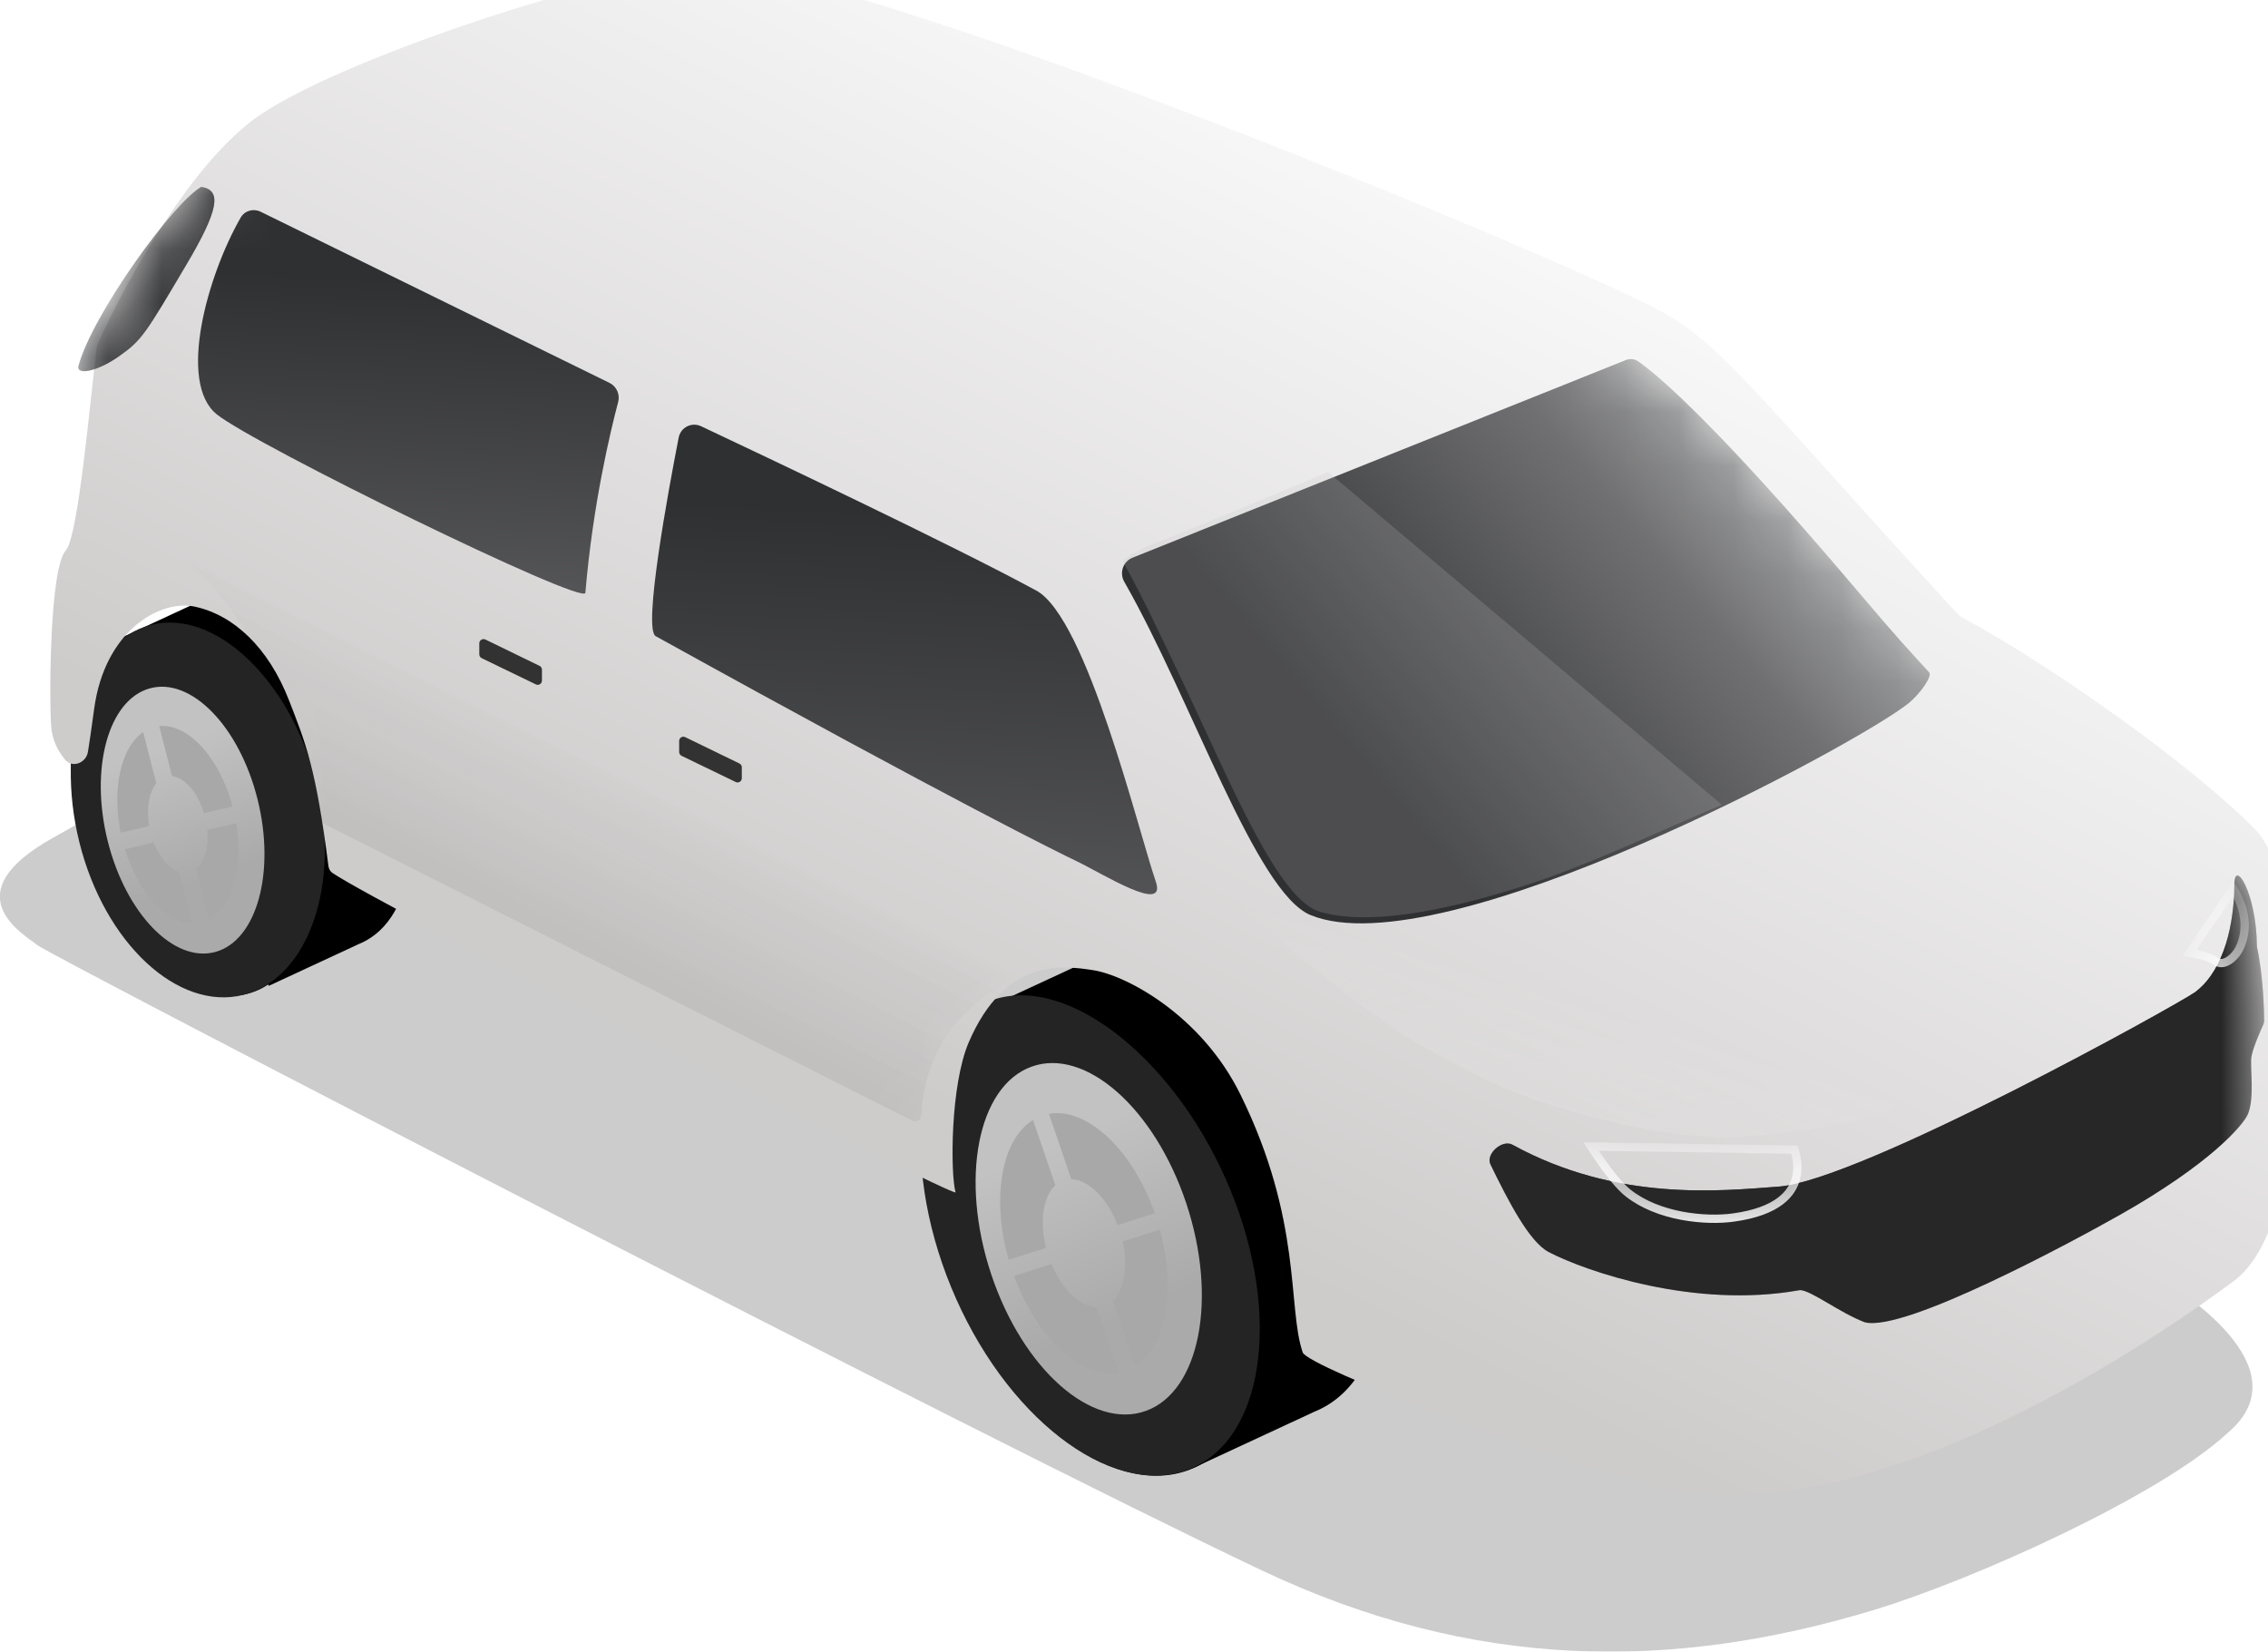 <svg xmlns="http://www.w3.org/2000/svg" fill="none" viewBox="3.52 8.91 41.84 30.47">
<g filter="url(#filter0_f_6009_235)">
<path d="M38.063 38.619C39.951 38.049 43.386 36.492 44.621 35.34C46.045 34.134 43.684 32.681 43.333 32.478C42.983 32.275 20.502 21.069 17.498 19.747C14.495 18.426 6.809 23.083 4.506 24.361C2.629 25.404 3.956 26.141 4.206 26.344C4.456 26.547 21.644 35.442 26.8 37.882C30.705 39.73 34.359 39.737 38.063 38.619Z" fill="black" fill-opacity="0.2"/>
</g>
<path fill-rule="evenodd" clip-rule="evenodd" d="M21.709 27.557L24.011 26.489L24.011 26.491C24.026 26.484 24.041 26.477 24.056 26.47C25.427 25.855 27.384 27.249 28.426 29.584C29.468 31.92 29.201 34.312 27.829 34.927C27.81 34.936 27.79 34.944 27.771 34.952L25.552 35.982L24.32 33.282C23.996 32.852 23.703 32.358 23.459 31.813C23.235 31.31 23.071 30.804 22.966 30.314L21.709 27.557Z" fill="black"/>
<ellipse cx="2.723" cy="4.625" rx="2.723" ry="4.625" transform="matrix(-0.912 0.409 0.408 0.914 24.257 26.421)" fill="black"/>
<g filter="url(#filter1_i_6009_235)">
<ellipse cx="2.042" cy="3.469" rx="2.042" ry="3.469" transform="matrix(-0.912 0.409 0.408 0.914 24.03 27.758)" fill="url(#paint0_linear_6009_235)"/>
</g>
<g filter="url(#filter2_di_6009_235)">
<path fill-rule="evenodd" clip-rule="evenodd" d="M23.649 29.282C23.949 29.456 24.245 29.718 24.511 30.048L23.916 31.082C23.832 30.984 23.741 30.903 23.649 30.843L23.649 29.282ZM23.649 32.789C23.786 32.846 23.921 32.854 24.038 32.802L24.043 32.799L24.912 34.309C24.863 34.342 24.811 34.371 24.757 34.396C24.424 34.545 24.037 34.505 23.649 34.315L23.649 32.789ZM23.544 34.26L23.544 32.735C23.439 32.672 23.335 32.581 23.24 32.468L22.656 33.482C22.93 33.821 23.236 34.087 23.544 34.26ZM23.544 30.784L23.544 29.225C23.146 29.022 22.748 28.976 22.407 29.129C22.312 29.171 22.225 29.228 22.148 29.296L23.026 30.822C23.056 30.796 23.089 30.774 23.126 30.758C23.252 30.701 23.398 30.715 23.544 30.784ZM22.034 32.457C22.189 32.806 22.378 33.12 22.586 33.393L23.17 32.378C23.099 32.281 23.035 32.17 22.981 32.049C22.973 32.03 22.965 32.011 22.957 31.992L21.952 32.262C21.978 32.327 22.005 32.392 22.034 32.457ZM23.986 31.171L24.581 30.137C24.788 30.408 24.975 30.721 25.129 31.068C25.16 31.137 25.189 31.207 25.217 31.276L24.2 31.549C24.194 31.536 24.188 31.523 24.183 31.51C24.127 31.385 24.06 31.271 23.986 31.171ZM21.914 32.164C21.731 31.67 21.641 31.182 21.638 30.743L22.829 31.432C22.835 31.577 22.865 31.734 22.92 31.893L21.914 32.164ZM24.238 31.648C24.304 31.834 24.336 32.018 24.336 32.183L25.524 32.871C25.534 32.413 25.446 31.897 25.254 31.375L24.238 31.648ZM25.519 32.99L24.33 32.301C24.311 32.492 24.244 32.648 24.132 32.743L24.997 34.245C25.308 33.984 25.486 33.534 25.519 32.99ZM21.64 30.622L22.829 31.311C22.838 31.149 22.88 31.008 22.953 30.904L22.07 29.371C21.803 29.655 21.657 30.099 21.64 30.622Z" fill="#4C4C4C"/>
</g>
<path fill-rule="evenodd" clip-rule="evenodd" d="M21.709 27.508L24.011 26.441L24.012 26.442C24.026 26.435 24.041 26.428 24.056 26.422C25.427 25.806 27.384 27.201 28.425 29.536C29.467 31.871 29.2 34.264 27.829 34.879C27.808 34.889 27.786 34.898 27.765 34.906L25.553 35.933L24.322 33.237C23.997 32.807 23.703 32.312 23.459 31.765C23.234 31.26 23.07 30.753 22.965 30.262L21.709 27.508Z" fill="black"/>
<path d="M21.16 32.874C22.201 35.208 24.157 36.6 25.528 35.985C26.899 35.37 27.167 32.979 26.126 30.646C25.085 28.312 23.07 26.794 21.699 27.409C20.328 28.024 20.119 30.541 21.16 32.874Z" fill="#242424"/>
<g filter="url(#filter3_i_6009_235)">
<ellipse cx="1.914" cy="3.345" rx="1.914" ry="3.345" transform="matrix(-0.94 0.342 0.316 0.949 24.347 27.934)" fill="url(#paint1_linear_6009_235)"/>
</g>
<g filter="url(#filter4_di_6009_235)">
<path fill-rule="evenodd" clip-rule="evenodd" d="M22.316 32.366C22.738 33.519 23.567 34.272 24.256 34.145L23.845 32.94C23.543 32.936 23.205 32.62 23.007 32.146L22.316 32.366ZM22.218 32.066C21.892 30.928 22.084 29.848 22.666 29.487L23.078 30.692C22.854 30.898 22.782 31.357 22.907 31.847L22.218 32.066ZM24.227 31.427C24.034 30.926 23.684 30.587 23.372 30.58L22.96 29.374C23.659 29.25 24.499 30.029 24.914 31.209L24.227 31.427ZM24.319 31.729L25.007 31.51C25.31 32.623 25.117 33.671 24.549 34.03L24.138 32.824C24.35 32.625 24.423 32.195 24.319 31.729Z" fill="#A9A8A8"/>
</g>
<path fill-rule="evenodd" clip-rule="evenodd" d="M5.598 20.786L7.323 19.986L7.323 19.987C7.334 19.981 7.345 19.976 7.356 19.971C8.383 19.51 9.849 20.555 10.63 22.304C11.41 24.054 11.21 25.846 10.183 26.307C10.17 26.312 10.157 26.318 10.145 26.323L8.478 27.097L7.556 25.077C7.312 24.755 7.092 24.384 6.909 23.974C6.741 23.596 6.618 23.216 6.539 22.848L5.598 20.786Z" fill="black"/>
<ellipse cx="2.04" cy="3.465" rx="2.04" ry="3.465" transform="matrix(-0.946 0.324 0.323 0.947 7.87 19.992)" fill="black"/>
<g filter="url(#filter5_i_6009_235)">
<ellipse cx="1.53" cy="2.599" rx="1.53" ry="2.599" transform="matrix(-0.912 0.409 0.408 0.914 7.337 20.936)" fill="url(#paint2_linear_6009_235)"/>
</g>
<g filter="url(#filter6_di_6009_235)">
<path fill-rule="evenodd" clip-rule="evenodd" d="M7.076 22.094C7.292 22.224 7.504 22.414 7.695 22.651L7.249 23.426C7.195 23.362 7.136 23.307 7.076 23.265L7.076 22.094ZM7.076 24.715C7.161 24.746 7.245 24.75 7.32 24.723L7.973 25.859C7.943 25.877 7.912 25.894 7.88 25.909C7.638 26.017 7.358 25.992 7.076 25.861L7.076 24.715ZM6.971 25.807L6.971 24.665C6.899 24.621 6.827 24.56 6.761 24.485L6.323 25.245C6.524 25.489 6.747 25.681 6.971 25.807ZM6.971 23.203L6.971 22.035C6.673 21.883 6.374 21.848 6.119 21.963C6.048 21.995 5.983 22.037 5.924 22.089L6.582 23.232C6.605 23.212 6.63 23.196 6.658 23.183C6.752 23.141 6.862 23.151 6.971 23.203ZM5.84 24.456C5.956 24.717 6.097 24.953 6.253 25.157L6.691 24.396C6.638 24.324 6.59 24.241 6.55 24.151L6.542 24.132L5.788 24.335C5.805 24.375 5.822 24.416 5.84 24.456ZM7.319 23.515L7.765 22.741C7.913 22.939 8.047 23.166 8.159 23.416C8.182 23.468 8.204 23.52 8.224 23.571L7.462 23.776C7.458 23.766 7.454 23.757 7.45 23.747C7.412 23.663 7.368 23.585 7.319 23.515ZM5.75 24.236C5.617 23.878 5.55 23.524 5.544 23.203L6.437 23.72C6.445 23.82 6.467 23.926 6.504 24.034L5.75 24.236ZM7.5 23.875C7.543 24.006 7.565 24.135 7.565 24.251L8.454 24.767C8.462 24.431 8.399 24.053 8.261 23.67L7.5 23.875ZM8.449 24.885L7.557 24.368C7.539 24.498 7.489 24.605 7.411 24.671L8.059 25.796C8.287 25.606 8.419 25.279 8.449 24.885ZM5.545 23.082L6.436 23.598C6.442 23.49 6.467 23.394 6.511 23.319L5.847 22.166C5.66 22.379 5.557 22.703 5.545 23.082Z" fill="#4C4C4C"/>
</g>
<path fill-rule="evenodd" clip-rule="evenodd" d="M7.555 25.04C7.312 24.718 7.091 24.347 6.908 23.937C6.74 23.559 6.617 23.179 6.538 22.81L5.598 20.749L7.322 19.949L7.323 19.949C7.333 19.944 7.344 19.939 7.355 19.934C8.383 19.473 9.848 20.518 10.629 22.267C11.409 24.017 11.209 25.809 10.182 26.27C10.173 26.274 10.163 26.278 10.154 26.282L8.477 27.061L7.555 25.04Z" fill="black"/>
<path d="M4.985 24.451C5.448 26.308 6.802 27.568 8.009 27.264C9.216 26.961 9.82 25.209 9.357 23.352C8.894 21.494 7.513 20.134 6.306 20.438C5.099 20.741 4.522 22.593 4.985 24.451Z" fill="#242424"/>
<g filter="url(#filter7_i_6009_235)">
<ellipse cx="1.434" cy="2.506" rx="1.434" ry="2.506" transform="matrix(-0.964 0.268 0.242 0.97 7.665 21.225)" fill="url(#paint3_linear_6009_235)"/>
</g>
<g filter="url(#filter8_di_6009_235)">
<path fill-rule="evenodd" clip-rule="evenodd" d="M5.914 24.494C6.159 25.293 6.672 25.851 7.156 25.863L6.913 24.916C6.732 24.854 6.555 24.65 6.446 24.369L5.914 24.494ZM5.836 24.188C5.669 23.366 5.844 22.61 6.25 22.331L6.492 23.276C6.359 23.441 6.306 23.74 6.362 24.065L5.836 24.188ZM7.372 23.828C7.257 23.443 7.016 23.169 6.783 23.146L6.546 22.221C7.076 22.168 7.659 22.799 7.9 23.705L7.372 23.828ZM7.433 24.138L7.966 24.014C8.101 24.832 7.894 25.564 7.462 25.791L7.225 24.866C7.382 24.739 7.462 24.46 7.433 24.138Z" fill="#A9A8A8"/>
</g>
<g filter="url(#filter9_ii_6009_235)">
<path d="M4.045 22.947C4.063 23.186 4.163 23.388 4.3 23.554C4.432 23.715 4.688 23.617 4.722 23.412C4.749 23.245 4.786 22.998 4.837 22.617C5.035 21.157 6.068 20.595 6.696 20.732C7.41 20.888 8.049 21.478 8.433 22.463C8.742 23.258 8.929 23.707 9.158 25.512C9.165 25.564 9.187 25.612 9.23 25.642C10.163 26.278 20.764 31.663 20.728 31.536C20.632 31.191 20.63 29.56 20.973 28.765C21.648 27.202 22.701 27.351 23.267 27.438C23.866 27.529 25.261 28.261 25.984 29.733C27.132 32.068 26.847 33.654 27.132 34.489C27.226 34.763 31.791 36.491 33.414 36.898C37.473 38.108 43.206 33.987 44.288 33.189C45.369 32.391 45.457 30.043 45.298 27.438C45.301 25.915 44.975 25.125 44.742 24.882C43.627 23.72 40.981 21.835 39.289 20.926C39.261 20.911 39.236 20.89 39.214 20.867C35.079 16.357 34.816 15.795 33.392 15.103C30.499 13.697 18.719 8.914 16.128 8.914C14.598 8.914 9.21 10.654 7.754 11.763C6.601 12.642 5.496 14.59 4.909 15.866C4.897 15.891 4.89 15.916 4.886 15.943C4.771 16.828 4.548 19.44 4.314 19.694C4.016 20.016 4.005 22.433 4.045 22.947Z" fill="url(#paint4_linear_6009_235)"/>
</g>
<mask id="mask0_6009_235" style="mask-type:alpha" maskUnits="userSpaceOnUse" x="4" y="8" width="42" height="30">
<path d="M4.044 22.947C4.063 23.186 4.163 23.388 4.299 23.554C4.432 23.715 4.676 23.615 4.706 23.409C4.731 23.244 4.765 23 4.815 22.629C5.012 21.168 6.068 20.595 6.696 20.732C7.41 20.888 8.049 21.478 8.433 22.464C8.742 23.259 8.928 23.708 9.158 25.512C9.165 25.565 9.186 25.612 9.23 25.642C10.163 26.278 20.763 31.664 20.728 31.536C20.632 31.191 20.63 29.56 20.973 28.765C21.648 27.202 22.701 27.351 23.266 27.438C23.866 27.529 25.26 28.261 25.984 29.733C27.132 32.068 26.846 33.654 27.132 34.489C27.226 34.763 31.79 36.491 33.414 36.898C37.473 38.108 43.206 33.987 44.288 33.189C45.369 32.391 45.457 30.044 45.298 27.438C45.3 25.915 44.974 25.125 44.741 24.882C43.626 23.72 40.981 21.835 39.289 20.926C39.261 20.911 39.235 20.891 39.214 20.867C35.078 16.357 34.7 15.784 32.629 14.778C29.736 13.372 18.718 8.914 16.128 8.914C14.598 8.914 9.21 10.654 7.754 11.763C6.601 12.642 5.496 14.59 4.908 15.866C4.897 15.891 4.89 15.916 4.886 15.943C4.771 16.828 4.548 19.44 4.313 19.694C4.016 20.016 4.005 22.433 4.044 22.947Z" fill="url(#paint5_linear_6009_235)"/>
</mask>
<g mask="url(#mask0_6009_235)">
<g filter="url(#filter10_ddii_6009_235)">
<path d="M36.331 30.392C35.27 30.469 33.353 30.681 31.422 29.619C31.234 29.515 30.922 29.789 31.016 29.982C31.346 30.659 31.732 31.412 32.091 31.599C32.789 31.963 34.789 32.647 36.707 32.304C36.716 32.302 36.725 32.301 36.735 32.301C36.942 32.314 37.458 32.716 37.917 32.893C38.643 33.094 41.821 31.369 42.621 30.917C44.312 29.961 44.89 29.261 44.98 29.075C45.121 28.786 45.026 28.187 45.054 28C45.077 27.846 45.221 27.519 45.272 27.407C45.283 27.381 45.29 27.354 45.289 27.326C45.287 27.157 45.273 26.51 45.16 25.991C45.157 25.977 45.155 25.963 45.155 25.949C45.149 24.98 44.738 24.321 44.738 24.828C44.738 25.529 44.557 26.371 44.05 26.777C44.039 26.786 44.031 26.793 44.019 26.802C43.683 27.043 37.828 30.285 36.331 30.392Z" fill="#272727"/>
</g>
<mask id="mask1_6009_235" style="mask-type:alpha" maskUnits="userSpaceOnUse" x="30" y="24" width="16" height="9">
<path d="M36.331 30.392C35.23 30.472 33.206 30.697 31.201 29.492C31.061 29.408 30.834 29.607 30.905 29.753C31.258 30.479 31.691 31.39 32.091 31.599C32.789 31.963 34.791 32.648 36.71 32.303C36.717 32.302 36.724 32.301 36.731 32.301C36.936 32.309 37.456 32.715 37.917 32.893C38.643 33.094 41.821 31.369 42.621 30.917C44.312 29.961 44.964 29.207 45.054 29.021C45.195 28.732 45.026 28.153 45.054 27.966C45.078 27.811 45.226 27.498 45.274 27.399C45.284 27.379 45.29 27.357 45.289 27.334C45.288 27.176 45.274 26.514 45.159 25.986C45.157 25.976 45.155 25.965 45.155 25.954C45.151 24.982 44.738 24.32 44.738 24.828C44.738 25.531 44.556 26.375 44.046 26.78C44.037 26.787 44.032 26.791 44.023 26.798C43.745 27.009 37.836 30.284 36.331 30.392Z" fill="#211F1F"/>
</mask>
<g mask="url(#mask1_6009_235)">
<g filter="url(#filter11_ddii_6009_235)">
<path d="M36.331 30.392C35.27 30.469 33.352 30.681 31.421 29.618C31.234 29.515 30.922 29.789 31.016 29.982C31.346 30.659 31.732 31.412 32.091 31.599C32.789 31.963 34.789 32.647 36.707 32.304C36.716 32.302 36.725 32.301 36.735 32.301C36.942 32.314 37.458 32.716 37.917 32.893C38.643 33.094 41.821 31.369 42.621 30.917C44.312 29.961 44.857 29.281 44.947 29.096C45.087 28.806 44.993 28.16 45.021 27.973C45.043 27.823 45.202 27.525 45.265 27.413C45.281 27.383 45.29 27.351 45.289 27.317C45.287 27.135 45.271 26.501 45.16 25.991C45.157 25.977 45.155 25.963 45.155 25.949C45.149 24.98 44.738 24.321 44.738 24.828C44.738 25.529 44.557 26.371 44.05 26.777C44.039 26.786 44.031 26.793 44.019 26.802C43.683 27.043 37.828 30.285 36.331 30.392Z" fill="#272727"/>
</g>
<g filter="url(#filter12_d_6009_235)">
<path d="M44.667 25.243C44.669 25.246 44.671 25.25 44.674 25.253C44.713 25.317 44.763 25.408 44.804 25.518C44.885 25.739 44.928 26.031 44.786 26.335C44.746 26.422 44.668 26.516 44.581 26.57C44.495 26.623 44.415 26.631 44.346 26.581C44.299 26.546 44.236 26.519 44.172 26.498C44.108 26.476 44.039 26.459 43.975 26.445C43.934 26.436 43.896 26.428 43.862 26.422L44.667 25.243Z" stroke="white" stroke-opacity="0.9" stroke-width="0.153"/>
</g>
<g filter="url(#filter13_d_6009_235)">
<path d="M32.822 29.998L36.572 30.055C36.572 30.055 36.572 30.055 36.572 30.055C36.582 30.085 36.595 30.129 36.606 30.182C36.628 30.289 36.64 30.431 36.603 30.578C36.567 30.723 36.483 30.876 36.308 31.007C36.131 31.14 35.857 31.253 35.438 31.309C35.189 31.343 34.845 31.341 34.491 31.274C34.137 31.207 33.779 31.075 33.498 30.851C33.346 30.73 33.16 30.491 33.008 30.275C32.933 30.169 32.868 30.07 32.822 29.998Z" stroke="white" stroke-opacity="0.9" stroke-width="0.153"/>
</g>
</g>
<g filter="url(#filter14_ddi_6009_235)">
<path d="M27.811 25.672C26.806 25.256 25.624 21.706 24.377 19.524C24.284 19.361 24.354 19.151 24.529 19.081L33.627 15.436C33.703 15.406 33.786 15.409 33.853 15.455C34.162 15.667 35.209 16.514 37.87 19.653C38.693 20.624 38.815 20.745 39.227 21.196C39.288 21.263 39.068 21.582 38.854 21.759C37.972 22.486 30.235 26.675 27.811 25.672Z" fill="url(#paint6_linear_6009_235)"/>
</g>
<g filter="url(#filter15_di_6009_235)">
<path d="M22.908 19.568C21.381 18.739 17.834 17.06 16.723 16.536C16.549 16.455 16.347 16.557 16.31 16.746C16.121 17.716 15.647 20.277 15.886 20.409C21.478 23.503 23.363 24.422 23.655 24.562C24.146 24.798 25.32 25.543 25.112 24.937C24.787 23.991 23.84 20.074 22.908 19.568Z" fill="url(#paint7_linear_6009_235)"/>
</g>
<g filter="url(#filter16_f_6009_235)">
<path d="M31.319 29.001C29.094 28.049 27.822 26.807 26.464 25.677C30.436 26.724 38.754 29.024 38.63 29.195C38.475 29.407 37.89 29.672 35.928 29.865C33.996 30.054 31.574 29.11 31.319 29.001Z" fill="url(#paint8_linear_6009_235)" fill-opacity="0.21"/>
</g>
<path d="M35.286 23.758L28.023 17.618C27.348 17.901 25.214 18.787 24.901 18.904C24.495 19.056 24.321 19.187 24.321 19.187C24.244 19.265 24.188 19.187 24.321 19.427C24.561 19.858 24.906 20.571 25.402 21.624C26.278 23.482 27.111 25.505 27.868 25.729C28.871 26.026 30.498 25.627 31.796 25.199C32.956 24.816 34.426 24.107 35.286 23.758Z" fill="#C4C4C4" fill-opacity="0.2"/>
<g filter="url(#filter17_di_6009_235)">
<path d="M17.205 22.988C17.205 22.957 17.188 22.93 17.161 22.917L16.161 22.431C16.109 22.405 16.049 22.443 16.049 22.501L16.049 22.704C16.049 22.734 16.066 22.762 16.093 22.775L17.093 23.259C17.145 23.284 17.205 23.246 17.205 23.188L17.205 22.988Z" fill="#323232"/>
</g>
<g filter="url(#filter18_di_6009_235)">
<path d="M13.518 21.187C13.518 21.157 13.501 21.129 13.474 21.116L12.475 20.63C12.422 20.605 12.362 20.643 12.362 20.701L12.362 20.903C12.362 20.933 12.379 20.961 12.406 20.974L13.406 21.458C13.458 21.483 13.518 21.445 13.518 21.387L13.518 21.187Z" fill="#323232"/>
</g>
<g filter="url(#filter19_di_6009_235)">
<path d="M8.6 12.58L15.035 15.737C15.165 15.801 15.231 15.949 15.194 16.089C15.053 16.621 14.726 17.979 14.589 19.609C14.568 19.856 8.487 16.881 7.788 16.316C7.063 15.73 7.615 13.758 8.23 12.687C8.305 12.557 8.467 12.514 8.6 12.58Z" fill="url(#paint9_linear_6009_235)"/>
</g>
<g filter="url(#filter20_di_6009_235)">
<path d="M7.151 13.504C7.754 12.487 7.816 12.119 7.431 12.059C6.921 12.338 5.42 14.413 5.165 15.359C5.116 15.538 5.499 15.478 5.918 15.182C6.337 14.886 6.398 14.775 7.151 13.504Z" fill="url(#paint10_linear_6009_235)"/>
</g>
<g filter="url(#filter21_f_6009_235)">
<path d="M6.535 18.997L6.424 18.941C6.461 18.959 6.498 18.978 6.535 18.997L22.012 26.867C22.098 26.911 22.095 27.039 22.01 27.085C21.495 27.365 20.588 28.072 20.515 29.483C20.511 29.567 20.422 29.622 20.346 29.584L9.338 24.028C9.299 24.008 9.275 23.967 9.273 23.922C9.237 23.152 8.328 19.964 6.535 18.997Z" fill="url(#paint11_linear_6009_235)" fill-opacity="0.12"/>
</g>
</g>
<defs>
<filter id="filter0_f_6009_235" x="3.07" y="19.066" width="42.451" height="20.762" filterUnits="userSpaceOnUse" color-interpolation-filters="sRGB">
<feFlood flood-opacity="0" result="BackgroundImageFix"/>
<feBlend mode="normal" in="SourceGraphic" in2="BackgroundImageFix" result="shape"/>
<feGaussianBlur stdDeviation="0.224" result="effect1_foregroundBlur_6009_235"/>
</filter>
<filter id="filter1_i_6009_235" x="21.243" y="28.484" width="4.677" height="6.556" filterUnits="userSpaceOnUse" color-interpolation-filters="sRGB">
<feFlood flood-opacity="0" result="BackgroundImageFix"/>
<feBlend mode="normal" in="SourceGraphic" in2="BackgroundImageFix" result="shape"/>
<feColorMatrix in="SourceAlpha" type="matrix" values="0 0 0 0 0 0 0 0 0 0 0 0 0 0 0 0 0 0 127 0" result="hardAlpha"/>
<feMorphology radius="0.053" operator="erode" in="SourceAlpha" result="effect1_innerShadow_6009_235"/>
<feOffset/>
<feGaussianBlur stdDeviation="0.026"/>
<feComposite in2="hardAlpha" operator="arithmetic" k2="-1" k3="1"/>
<feColorMatrix type="matrix" values="0 0 0 0 0 0 0 0 0 0 0 0 0 0 0 0 0 0 0.25 0"/>
<feBlend mode="normal" in2="shape" result="effect1_innerShadow_6009_235"/>
</filter>
<filter id="filter2_di_6009_235" x="21.481" y="29.028" width="4.076" height="5.564" filterUnits="userSpaceOnUse" color-interpolation-filters="sRGB">
<feFlood flood-opacity="0" result="BackgroundImageFix"/>
<feColorMatrix in="SourceAlpha" type="matrix" values="0 0 0 0 0 0 0 0 0 0 0 0 0 0 0 0 0 0 127 0" result="hardAlpha"/>
<feOffset dy="0.021"/>
<feGaussianBlur stdDeviation="0.016"/>
<feColorMatrix type="matrix" values="0 0 0 0 1 0 0 0 0 1 0 0 0 0 1 0 0 0 0.41 0"/>
<feBlend mode="normal" in2="BackgroundImageFix" result="effect1_dropShadow_6009_235"/>
<feBlend mode="normal" in="SourceGraphic" in2="effect1_dropShadow_6009_235" result="shape"/>
<feColorMatrix in="SourceAlpha" type="matrix" values="0 0 0 0 0 0 0 0 0 0 0 0 0 0 0 0 0 0 127 0" result="hardAlpha"/>
<feOffset dx="-0.158" dy="0.105"/>
<feGaussianBlur stdDeviation="0.079"/>
<feComposite in2="hardAlpha" operator="arithmetic" k2="-1" k3="1"/>
<feColorMatrix type="matrix" values="0 0 0 0 0 0 0 0 0 0 0 0 0 0 0 0 0 0 0.25 0"/>
<feBlend mode="normal" in2="shape" result="effect2_innerShadow_6009_235"/>
</filter>
<filter id="filter3_i_6009_235" x="21.519" y="28.522" width="4.175" height="6.481" filterUnits="userSpaceOnUse" color-interpolation-filters="sRGB">
<feFlood flood-opacity="0" result="BackgroundImageFix"/>
<feBlend mode="normal" in="SourceGraphic" in2="BackgroundImageFix" result="shape"/>
<feColorMatrix in="SourceAlpha" type="matrix" values="0 0 0 0 0 0 0 0 0 0 0 0 0 0 0 0 0 0 127 0" result="hardAlpha"/>
<feMorphology radius="0.07" operator="erode" in="SourceAlpha" result="effect1_innerShadow_6009_235"/>
<feOffset/>
<feGaussianBlur stdDeviation="0.035"/>
<feComposite in2="hardAlpha" operator="arithmetic" k2="-1" k3="1"/>
<feColorMatrix type="matrix" values="0 0 0 0 0 0 0 0 0 0 0 0 0 0 0 0 0 0 0.25 0"/>
<feBlend mode="normal" in2="shape" result="effect1_innerShadow_6009_235"/>
</filter>
<filter id="filter4_di_6009_235" x="21.97" y="29.355" width="3.21" height="4.863" filterUnits="userSpaceOnUse" color-interpolation-filters="sRGB">
<feFlood flood-opacity="0" result="BackgroundImageFix"/>
<feColorMatrix in="SourceAlpha" type="matrix" values="0 0 0 0 0 0 0 0 0 0 0 0 0 0 0 0 0 0 127 0" result="hardAlpha"/>
<feOffset dy="0.024"/>
<feGaussianBlur stdDeviation="0.015"/>
<feColorMatrix type="matrix" values="0 0 0 0 1 0 0 0 0 1 0 0 0 0 1 0 0 0 0.59 0"/>
<feBlend mode="normal" in2="BackgroundImageFix" result="effect1_dropShadow_6009_235"/>
<feBlend mode="normal" in="SourceGraphic" in2="effect1_dropShadow_6009_235" result="shape"/>
<feColorMatrix in="SourceAlpha" type="matrix" values="0 0 0 0 0 0 0 0 0 0 0 0 0 0 0 0 0 0 127 0" result="hardAlpha"/>
<feOffset dx="-0.089" dy="0.06"/>
<feGaussianBlur stdDeviation="0.045"/>
<feComposite in2="hardAlpha" operator="arithmetic" k2="-1" k3="1"/>
<feColorMatrix type="matrix" values="0 0 0 0 0 0 0 0 0 0 0 0 0 0 0 0 0 0 0.25 0"/>
<feBlend mode="normal" in2="shape" result="effect2_innerShadow_6009_235"/>
</filter>
<filter id="filter5_i_6009_235" x="5.249" y="21.48" width="3.504" height="4.912" filterUnits="userSpaceOnUse" color-interpolation-filters="sRGB">
<feFlood flood-opacity="0" result="BackgroundImageFix"/>
<feBlend mode="normal" in="SourceGraphic" in2="BackgroundImageFix" result="shape"/>
<feColorMatrix in="SourceAlpha" type="matrix" values="0 0 0 0 0 0 0 0 0 0 0 0 0 0 0 0 0 0 127 0" result="hardAlpha"/>
<feMorphology radius="0.053" operator="erode" in="SourceAlpha" result="effect1_innerShadow_6009_235"/>
<feOffset/>
<feGaussianBlur stdDeviation="0.026"/>
<feComposite in2="hardAlpha" operator="arithmetic" k2="-1" k3="1"/>
<feColorMatrix type="matrix" values="0 0 0 0 0 0 0 0 0 0 0 0 0 0 0 0 0 0 0.25 0"/>
<feBlend mode="normal" in2="shape" result="effect1_innerShadow_6009_235"/>
</filter>
<filter id="filter6_di_6009_235" x="5.386" y="21.884" width="3.1" height="4.197" filterUnits="userSpaceOnUse" color-interpolation-filters="sRGB">
<feFlood flood-opacity="0" result="BackgroundImageFix"/>
<feColorMatrix in="SourceAlpha" type="matrix" values="0 0 0 0 0 0 0 0 0 0 0 0 0 0 0 0 0 0 127 0" result="hardAlpha"/>
<feOffset dy="0.021"/>
<feGaussianBlur stdDeviation="0.016"/>
<feColorMatrix type="matrix" values="0 0 0 0 1 0 0 0 0 1 0 0 0 0 1 0 0 0 0.41 0"/>
<feBlend mode="normal" in2="BackgroundImageFix" result="effect1_dropShadow_6009_235"/>
<feBlend mode="normal" in="SourceGraphic" in2="effect1_dropShadow_6009_235" result="shape"/>
<feColorMatrix in="SourceAlpha" type="matrix" values="0 0 0 0 0 0 0 0 0 0 0 0 0 0 0 0 0 0 127 0" result="hardAlpha"/>
<feOffset dx="-0.158" dy="0.105"/>
<feGaussianBlur stdDeviation="0.079"/>
<feComposite in2="hardAlpha" operator="arithmetic" k2="-1" k3="1"/>
<feColorMatrix type="matrix" values="0 0 0 0 0 0 0 0 0 0 0 0 0 0 0 0 0 0 0.25 0"/>
<feBlend mode="normal" in2="shape" result="effect2_innerShadow_6009_235"/>
</filter>
<filter id="filter7_i_6009_235" x="5.38" y="21.578" width="3.018" height="4.924" filterUnits="userSpaceOnUse" color-interpolation-filters="sRGB">
<feFlood flood-opacity="0" result="BackgroundImageFix"/>
<feBlend mode="normal" in="SourceGraphic" in2="BackgroundImageFix" result="shape"/>
<feColorMatrix in="SourceAlpha" type="matrix" values="0 0 0 0 0 0 0 0 0 0 0 0 0 0 0 0 0 0 127 0" result="hardAlpha"/>
<feMorphology radius="0.07" operator="erode" in="SourceAlpha" result="effect1_innerShadow_6009_235"/>
<feOffset/>
<feGaussianBlur stdDeviation="0.035"/>
<feComposite in2="hardAlpha" operator="arithmetic" k2="-1" k3="1"/>
<feColorMatrix type="matrix" values="0 0 0 0 0 0 0 0 0 0 0 0 0 0 0 0 0 0 0.25 0"/>
<feBlend mode="normal" in2="shape" result="effect1_innerShadow_6009_235"/>
</filter>
<filter id="filter8_di_6009_235" x="5.684" y="22.212" width="2.353" height="3.711" filterUnits="userSpaceOnUse" color-interpolation-filters="sRGB">
<feFlood flood-opacity="0" result="BackgroundImageFix"/>
<feColorMatrix in="SourceAlpha" type="matrix" values="0 0 0 0 0 0 0 0 0 0 0 0 0 0 0 0 0 0 127 0" result="hardAlpha"/>
<feOffset dy="0.024"/>
<feGaussianBlur stdDeviation="0.015"/>
<feColorMatrix type="matrix" values="0 0 0 0 1 0 0 0 0 1 0 0 0 0 1 0 0 0 0.59 0"/>
<feBlend mode="normal" in2="BackgroundImageFix" result="effect1_dropShadow_6009_235"/>
<feBlend mode="normal" in="SourceGraphic" in2="effect1_dropShadow_6009_235" result="shape"/>
<feColorMatrix in="SourceAlpha" type="matrix" values="0 0 0 0 0 0 0 0 0 0 0 0 0 0 0 0 0 0 127 0" result="hardAlpha"/>
<feOffset dx="-0.089" dy="0.06"/>
<feGaussianBlur stdDeviation="0.045"/>
<feComposite in2="hardAlpha" operator="arithmetic" k2="-1" k3="1"/>
<feColorMatrix type="matrix" values="0 0 0 0 0 0 0 0 0 0 0 0 0 0 0 0 0 0 0.25 0"/>
<feBlend mode="normal" in2="shape" result="effect2_innerShadow_6009_235"/>
</filter>
<filter id="filter9_ii_6009_235" x="4.028" y="8.354" width="41.751" height="28.765" filterUnits="userSpaceOnUse" color-interpolation-filters="sRGB">
<feFlood flood-opacity="0" result="BackgroundImageFix"/>
<feBlend mode="normal" in="SourceGraphic" in2="BackgroundImageFix" result="shape"/>
<feColorMatrix in="SourceAlpha" type="matrix" values="0 0 0 0 0 0 0 0 0 0 0 0 0 0 0 0 0 0 127 0" result="hardAlpha"/>
<feOffset dx="0.42" dy="-0.56"/>
<feGaussianBlur stdDeviation="1.679"/>
<feComposite in2="hardAlpha" operator="arithmetic" k2="-1" k3="1"/>
<feColorMatrix type="matrix" values="0 0 0 0 0 0 0 0 0 0 0 0 0 0 0 0 0 0 0.07 0"/>
<feBlend mode="normal" in2="shape" result="effect1_innerShadow_6009_235"/>
<feColorMatrix in="SourceAlpha" type="matrix" values="0 0 0 0 0 0 0 0 0 0 0 0 0 0 0 0 0 0 127 0" result="hardAlpha"/>
<feOffset dy="-0.07"/>
<feGaussianBlur stdDeviation="0.14"/>
<feComposite in2="hardAlpha" operator="arithmetic" k2="-1" k3="1"/>
<feColorMatrix type="matrix" values="0 0 0 0 0 0 0 0 0 0 0 0 0 0 0 0 0 0 0.09 0"/>
<feBlend mode="normal" in2="effect1_innerShadow_6009_235" result="effect2_innerShadow_6009_235"/>
</filter>
<filter id="filter10_ddii_6009_235" x="30.935" y="24.557" width="14.418" height="8.793" filterUnits="userSpaceOnUse" color-interpolation-filters="sRGB">
<feFlood flood-opacity="0" result="BackgroundImageFix"/>
<feColorMatrix in="SourceAlpha" type="matrix" values="0 0 0 0 0 0 0 0 0 0 0 0 0 0 0 0 0 0 127 0" result="hardAlpha"/>
<feOffset dy="0.048"/>
<feGaussianBlur stdDeviation="0.032"/>
<feColorMatrix type="matrix" values="0 0 0 0 0 0 0 0 0 0 0 0 0 0 0 0 0 0 0.57 0"/>
<feBlend mode="normal" in2="BackgroundImageFix" result="effect1_dropShadow_6009_235"/>
<feColorMatrix in="SourceAlpha" type="matrix" values="0 0 0 0 0 0 0 0 0 0 0 0 0 0 0 0 0 0 127 0" result="hardAlpha"/>
<feOffset dy="-0.032"/>
<feGaussianBlur stdDeviation="0.032"/>
<feColorMatrix type="matrix" values="0 0 0 0 0 0 0 0 0 0 0 0 0 0 0 0 0 0 1 0"/>
<feBlend mode="normal" in2="effect1_dropShadow_6009_235" result="effect2_dropShadow_6009_235"/>
<feBlend mode="normal" in="SourceGraphic" in2="effect2_dropShadow_6009_235" result="shape"/>
<feColorMatrix in="SourceAlpha" type="matrix" values="0 0 0 0 0 0 0 0 0 0 0 0 0 0 0 0 0 0 127 0" result="hardAlpha"/>
<feOffset dy="0.441"/>
<feGaussianBlur stdDeviation="0.449"/>
<feComposite in2="hardAlpha" operator="arithmetic" k2="-1" k3="1"/>
<feColorMatrix type="matrix" values="0 0 0 0 0 0 0 0 0 0 0 0 0 0 0 0 0 0 1 0"/>
<feBlend mode="normal" in2="shape" result="effect3_innerShadow_6009_235"/>
<feColorMatrix in="SourceAlpha" type="matrix" values="0 0 0 0 0 0 0 0 0 0 0 0 0 0 0 0 0 0 127 0" result="hardAlpha"/>
<feOffset dy="-0.048"/>
<feGaussianBlur stdDeviation="0.048"/>
<feComposite in2="hardAlpha" operator="arithmetic" k2="-1" k3="1"/>
<feColorMatrix type="matrix" values="0 0 0 0 0 0 0 0 0 0 0 0 0 0 0 0 0 0 1 0"/>
<feBlend mode="normal" in2="effect3_innerShadow_6009_235" result="effect4_innerShadow_6009_235"/>
</filter>
<filter id="filter11_ddii_6009_235" x="30.935" y="24.557" width="14.418" height="8.793" filterUnits="userSpaceOnUse" color-interpolation-filters="sRGB">
<feFlood flood-opacity="0" result="BackgroundImageFix"/>
<feColorMatrix in="SourceAlpha" type="matrix" values="0 0 0 0 0 0 0 0 0 0 0 0 0 0 0 0 0 0 127 0" result="hardAlpha"/>
<feOffset dy="0.048"/>
<feGaussianBlur stdDeviation="0.032"/>
<feColorMatrix type="matrix" values="0 0 0 0 0 0 0 0 0 0 0 0 0 0 0 0 0 0 0.57 0"/>
<feBlend mode="normal" in2="BackgroundImageFix" result="effect1_dropShadow_6009_235"/>
<feColorMatrix in="SourceAlpha" type="matrix" values="0 0 0 0 0 0 0 0 0 0 0 0 0 0 0 0 0 0 127 0" result="hardAlpha"/>
<feOffset dy="-0.032"/>
<feGaussianBlur stdDeviation="0.032"/>
<feColorMatrix type="matrix" values="0 0 0 0 0 0 0 0 0 0 0 0 0 0 0 0 0 0 1 0"/>
<feBlend mode="normal" in2="effect1_dropShadow_6009_235" result="effect2_dropShadow_6009_235"/>
<feBlend mode="normal" in="SourceGraphic" in2="effect2_dropShadow_6009_235" result="shape"/>
<feColorMatrix in="SourceAlpha" type="matrix" values="0 0 0 0 0 0 0 0 0 0 0 0 0 0 0 0 0 0 127 0" result="hardAlpha"/>
<feOffset dy="0.441"/>
<feGaussianBlur stdDeviation="0.449"/>
<feComposite in2="hardAlpha" operator="arithmetic" k2="-1" k3="1"/>
<feColorMatrix type="matrix" values="0 0 0 0 0 0 0 0 0 0 0 0 0 0 0 0 0 0 1 0"/>
<feBlend mode="normal" in2="shape" result="effect3_innerShadow_6009_235"/>
<feColorMatrix in="SourceAlpha" type="matrix" values="0 0 0 0 0 0 0 0 0 0 0 0 0 0 0 0 0 0 127 0" result="hardAlpha"/>
<feOffset dy="-0.048"/>
<feGaussianBlur stdDeviation="0.048"/>
<feComposite in2="hardAlpha" operator="arithmetic" k2="-1" k3="1"/>
<feColorMatrix type="matrix" values="0 0 0 0 0 0 0 0 0 0 0 0 0 0 0 0 0 0 1 0"/>
<feBlend mode="normal" in2="effect3_innerShadow_6009_235" result="effect4_innerShadow_6009_235"/>
</filter>
<filter id="filter12_d_6009_235" x="43.718" y="25.108" width="1.351" height="1.709" filterUnits="userSpaceOnUse" color-interpolation-filters="sRGB">
<feFlood flood-opacity="0" result="BackgroundImageFix"/>
<feColorMatrix in="SourceAlpha" type="matrix" values="0 0 0 0 0 0 0 0 0 0 0 0 0 0 0 0 0 0 127 0" result="hardAlpha"/>
<feOffset dx="0.051" dy="0.063"/>
<feGaussianBlur stdDeviation="0.032"/>
<feColorMatrix type="matrix" values="0 0 0 0 1 0 0 0 0 1 0 0 0 0 1 0 0 0 0.24 0"/>
<feBlend mode="normal" in2="BackgroundImageFix" result="effect1_dropShadow_6009_235"/>
<feBlend mode="normal" in="SourceGraphic" in2="effect1_dropShadow_6009_235" result="shape"/>
</filter>
<filter id="filter13_d_6009_235" x="32.67" y="29.92" width="4.148" height="1.614" filterUnits="userSpaceOnUse" color-interpolation-filters="sRGB">
<feFlood flood-opacity="0" result="BackgroundImageFix"/>
<feColorMatrix in="SourceAlpha" type="matrix" values="0 0 0 0 0 0 0 0 0 0 0 0 0 0 0 0 0 0 127 0" result="hardAlpha"/>
<feOffset dx="0.051" dy="0.063"/>
<feGaussianBlur stdDeviation="0.032"/>
<feColorMatrix type="matrix" values="0 0 0 0 1 0 0 0 0 1 0 0 0 0 1 0 0 0 0.24 0"/>
<feBlend mode="normal" in2="BackgroundImageFix" result="effect1_dropShadow_6009_235"/>
<feBlend mode="normal" in="SourceGraphic" in2="effect1_dropShadow_6009_235" result="shape"/>
</filter>
<filter id="filter14_ddi_6009_235" x="24.179" y="15.299" width="15.136" height="10.645" filterUnits="userSpaceOnUse" color-interpolation-filters="sRGB">
<feFlood flood-opacity="0" result="BackgroundImageFix"/>
<feColorMatrix in="SourceAlpha" type="matrix" values="0 0 0 0 0 0 0 0 0 0 0 0 0 0 0 0 0 0 127 0" result="hardAlpha"/>
<feOffset dx="-0.078" dy="0.039"/>
<feGaussianBlur stdDeviation="0.039"/>
<feColorMatrix type="matrix" values="0 0 0 0 1 0 0 0 0 1 0 0 0 0 1 0 0 0 0.28 0"/>
<feBlend mode="normal" in2="BackgroundImageFix" result="effect1_dropShadow_6009_235"/>
<feColorMatrix in="SourceAlpha" type="matrix" values="0 0 0 0 0 0 0 0 0 0 0 0 0 0 0 0 0 0 127 0" result="hardAlpha"/>
<feOffset dy="-0.039"/>
<feGaussianBlur stdDeviation="0.039"/>
<feColorMatrix type="matrix" values="0 0 0 0 1 0 0 0 0 1 0 0 0 0 1 0 0 0 0.56 0"/>
<feBlend mode="normal" in2="effect1_dropShadow_6009_235" result="effect2_dropShadow_6009_235"/>
<feBlend mode="normal" in="SourceGraphic" in2="effect2_dropShadow_6009_235" result="shape"/>
<feColorMatrix in="SourceAlpha" type="matrix" values="0 0 0 0 0 0 0 0 0 0 0 0 0 0 0 0 0 0 127 0" result="hardAlpha"/>
<feOffset dx="-0.039" dy="0.118"/>
<feGaussianBlur stdDeviation="0.059"/>
<feComposite in2="hardAlpha" operator="arithmetic" k2="-1" k3="1"/>
<feColorMatrix type="matrix" values="0 0 0 0 0 0 0 0 0 0 0 0 0 0 0 0 0 0 0.75 0"/>
<feBlend mode="normal" in2="shape" result="effect3_innerShadow_6009_235"/>
</filter>
<filter id="filter15_di_6009_235" x="15.55" y="16.508" width="9.627" height="8.857" filterUnits="userSpaceOnUse" color-interpolation-filters="sRGB">
<feFlood flood-opacity="0" result="BackgroundImageFix"/>
<feColorMatrix in="SourceAlpha" type="matrix" values="0 0 0 0 0 0 0 0 0 0 0 0 0 0 0 0 0 0 127 0" result="hardAlpha"/>
<feOffset dy="0.041"/>
<feGaussianBlur stdDeviation="0.02"/>
<feColorMatrix type="matrix" values="0 0 0 0 0.925 0 0 0 0 0.925 0 0 0 0 0.925 0 0 0 0.37 0"/>
<feBlend mode="normal" in2="BackgroundImageFix" result="effect1_dropShadow_6009_235"/>
<feBlend mode="normal" in="SourceGraphic" in2="effect1_dropShadow_6009_235" result="shape"/>
<feColorMatrix in="SourceAlpha" type="matrix" values="0 0 0 0 0 0 0 0 0 0 0 0 0 0 0 0 0 0 127 0" result="hardAlpha"/>
<feOffset dx="-0.27" dy="0.196"/>
<feGaussianBlur stdDeviation="0.135"/>
<feComposite in2="hardAlpha" operator="arithmetic" k2="-1" k3="1"/>
<feColorMatrix type="matrix" values="0 0 0 0 0 0 0 0 0 0 0 0 0 0 0 0 0 0 0.63 0"/>
<feBlend mode="normal" in2="shape" result="effect2_innerShadow_6009_235"/>
</filter>
<filter id="filter16_f_6009_235" x="25.367" y="24.58" width="14.361" height="6.407" filterUnits="userSpaceOnUse" color-interpolation-filters="sRGB">
<feFlood flood-opacity="0" result="BackgroundImageFix"/>
<feBlend mode="normal" in="SourceGraphic" in2="BackgroundImageFix" result="shape"/>
<feGaussianBlur stdDeviation="0.549" result="effect1_foregroundBlur_6009_235"/>
</filter>
<filter id="filter17_di_6009_235" x="16.029" y="22.384" width="1.195" height="0.98" filterUnits="userSpaceOnUse" color-interpolation-filters="sRGB">
<feFlood flood-opacity="0" result="BackgroundImageFix"/>
<feColorMatrix in="SourceAlpha" type="matrix" values="0 0 0 0 0 0 0 0 0 0 0 0 0 0 0 0 0 0 127 0" result="hardAlpha"/>
<feOffset dy="-0.019"/>
<feGaussianBlur stdDeviation="0.01"/>
<feColorMatrix type="matrix" values="0 0 0 0 0.788 0 0 0 0 0.788 0 0 0 0 0.788 0 0 0 0.19 0"/>
<feBlend mode="normal" in2="BackgroundImageFix" result="effect1_dropShadow_6009_235"/>
<feBlend mode="normal" in="SourceGraphic" in2="effect1_dropShadow_6009_235" result="shape"/>
<feColorMatrix in="SourceAlpha" type="matrix" values="0 0 0 0 0 0 0 0 0 0 0 0 0 0 0 0 0 0 127 0" result="hardAlpha"/>
<feOffset dy="0.097"/>
<feGaussianBlur stdDeviation="0.049"/>
<feComposite in2="hardAlpha" operator="arithmetic" k2="-1" k3="1"/>
<feColorMatrix type="matrix" values="0 0 0 0 0 0 0 0 0 0 0 0 0 0 0 0 0 0 0.74 0"/>
<feBlend mode="normal" in2="shape" result="effect2_innerShadow_6009_235"/>
</filter>
<filter id="filter18_di_6009_235" x="12.343" y="20.583" width="1.195" height="0.98" filterUnits="userSpaceOnUse" color-interpolation-filters="sRGB">
<feFlood flood-opacity="0" result="BackgroundImageFix"/>
<feColorMatrix in="SourceAlpha" type="matrix" values="0 0 0 0 0 0 0 0 0 0 0 0 0 0 0 0 0 0 127 0" result="hardAlpha"/>
<feOffset dy="-0.019"/>
<feGaussianBlur stdDeviation="0.01"/>
<feColorMatrix type="matrix" values="0 0 0 0 0.788 0 0 0 0 0.788 0 0 0 0 0.788 0 0 0 0.19 0"/>
<feBlend mode="normal" in2="BackgroundImageFix" result="effect1_dropShadow_6009_235"/>
<feBlend mode="normal" in="SourceGraphic" in2="effect1_dropShadow_6009_235" result="shape"/>
<feColorMatrix in="SourceAlpha" type="matrix" values="0 0 0 0 0 0 0 0 0 0 0 0 0 0 0 0 0 0 127 0" result="hardAlpha"/>
<feOffset dy="0.097"/>
<feGaussianBlur stdDeviation="0.049"/>
<feComposite in2="hardAlpha" operator="arithmetic" k2="-1" k3="1"/>
<feColorMatrix type="matrix" values="0 0 0 0 0 0 0 0 0 0 0 0 0 0 0 0 0 0 0.74 0"/>
<feBlend mode="normal" in2="shape" result="effect2_innerShadow_6009_235"/>
</filter>
<filter id="filter19_di_6009_235" x="7.173" y="12.55" width="8.071" height="7.27" filterUnits="userSpaceOnUse" color-interpolation-filters="sRGB">
<feFlood flood-opacity="0" result="BackgroundImageFix"/>
<feColorMatrix in="SourceAlpha" type="matrix" values="0 0 0 0 0 0 0 0 0 0 0 0 0 0 0 0 0 0 127 0" result="hardAlpha"/>
<feOffset dy="0.041"/>
<feGaussianBlur stdDeviation="0.02"/>
<feColorMatrix type="matrix" values="0 0 0 0 0.925 0 0 0 0 0.925 0 0 0 0 0.925 0 0 0 0.37 0"/>
<feBlend mode="normal" in2="BackgroundImageFix" result="effect1_dropShadow_6009_235"/>
<feBlend mode="normal" in="SourceGraphic" in2="effect1_dropShadow_6009_235" result="shape"/>
<feColorMatrix in="SourceAlpha" type="matrix" values="0 0 0 0 0 0 0 0 0 0 0 0 0 0 0 0 0 0 127 0" result="hardAlpha"/>
<feOffset dx="-0.27" dy="0.196"/>
<feGaussianBlur stdDeviation="0.135"/>
<feComposite in2="hardAlpha" operator="arithmetic" k2="-1" k3="1"/>
<feColorMatrix type="matrix" values="0 0 0 0 0 0 0 0 0 0 0 0 0 0 0 0 0 0 0.63 0"/>
<feBlend mode="normal" in2="shape" result="effect2_innerShadow_6009_235"/>
</filter>
<filter id="filter20_di_6009_235" x="4.963" y="12.059" width="2.761" height="3.598" filterUnits="userSpaceOnUse" color-interpolation-filters="sRGB">
<feFlood flood-opacity="0" result="BackgroundImageFix"/>
<feColorMatrix in="SourceAlpha" type="matrix" values="0 0 0 0 0 0 0 0 0 0 0 0 0 0 0 0 0 0 127 0" result="hardAlpha"/>
<feOffset dy="0.051"/>
<feGaussianBlur stdDeviation="0.026"/>
<feColorMatrix type="matrix" values="0 0 0 0 0.925 0 0 0 0 0.925 0 0 0 0 0.925 0 0 0 0.37 0"/>
<feBlend mode="normal" in2="BackgroundImageFix" result="effect1_dropShadow_6009_235"/>
<feBlend mode="normal" in="SourceGraphic" in2="effect1_dropShadow_6009_235" result="shape"/>
<feColorMatrix in="SourceAlpha" type="matrix" values="0 0 0 0 0 0 0 0 0 0 0 0 0 0 0 0 0 0 127 0" result="hardAlpha"/>
<feOffset dx="-0.197" dy="0.247"/>
<feGaussianBlur stdDeviation="0.099"/>
<feComposite in2="hardAlpha" operator="arithmetic" k2="-1" k3="1"/>
<feColorMatrix type="matrix" values="0 0 0 0 0 0 0 0 0 0 0 0 0 0 0 0 0 0 0.8 0"/>
<feBlend mode="normal" in2="shape" result="effect2_innerShadow_6009_235"/>
</filter>
<filter id="filter21_f_6009_235" x="6.255" y="18.772" width="15.99" height="10.994" filterUnits="userSpaceOnUse" color-interpolation-filters="sRGB">
<feFlood flood-opacity="0" result="BackgroundImageFix"/>
<feBlend mode="normal" in="SourceGraphic" in2="BackgroundImageFix" result="shape"/>
<feGaussianBlur stdDeviation="0.085" result="effect1_foregroundBlur_6009_235"/>
</filter>
<linearGradient id="paint0_linear_6009_235" x1="4.817" y1="5.292" x2="5.057" y2="1.724" gradientUnits="userSpaceOnUse">
<stop stop-color="#3F3F3F"/>
<stop offset="1" stop-color="#5C5C5C"/>
</linearGradient>
<linearGradient id="paint1_linear_6009_235" x1="4.515" y1="5.103" x2="4.753" y2="1.664" gradientUnits="userSpaceOnUse">
<stop stop-color="#AAAAAA"/>
<stop offset="1" stop-color="#C2C2C2"/>
</linearGradient>
<linearGradient id="paint2_linear_6009_235" x1="3.609" y1="3.964" x2="3.788" y2="1.292" gradientUnits="userSpaceOnUse">
<stop stop-color="#3F3F3F"/>
<stop offset="1" stop-color="#5C5C5C"/>
</linearGradient>
<linearGradient id="paint3_linear_6009_235" x1="3.382" y1="3.823" x2="3.56" y2="1.246" gradientUnits="userSpaceOnUse">
<stop stop-color="#AAAAAA"/>
<stop offset="1" stop-color="#C2C2C2"/>
</linearGradient>
<linearGradient id="paint4_linear_6009_235" x1="19.586" y1="29.488" x2="29.469" y2="9.539" gradientUnits="userSpaceOnUse">
<stop stop-color="#CECBCB"/>
<stop offset="1" stop-color="white"/>
</linearGradient>
<linearGradient id="paint5_linear_6009_235" x1="20.856" y1="34.058" x2="5.598" y2="8.397" gradientUnits="userSpaceOnUse">
<stop stop-color="#E1E1E1"/>
<stop offset="1" stop-color="white"/>
</linearGradient>
<linearGradient id="paint6_linear_6009_235" x1="37.527" y1="12.757" x2="27.429" y2="21.265" gradientUnits="userSpaceOnUse">
<stop stop-color="#E8EAE9"/>
<stop offset="0.498" stop-color="#707072"/>
<stop offset="1" stop-color="#2F3032"/>
</linearGradient>
<linearGradient id="paint7_linear_6009_235" x1="9.73" y1="42.71" x2="10.905" y2="17.663" gradientUnits="userSpaceOnUse">
<stop stop-color="#E8EAE9"/>
<stop offset="0.498" stop-color="#707072"/>
<stop offset="1" stop-color="#2F3032"/>
</linearGradient>
<linearGradient id="paint8_linear_6009_235" x1="32.235" y1="30.249" x2="33.099" y2="27.445" gradientUnits="userSpaceOnUse">
<stop stop-color="#ECEAEA"/>
<stop offset="1" stop-color="white" stop-opacity="0"/>
</linearGradient>
<linearGradient id="paint9_linear_6009_235" x1="2.802" y1="32.993" x2="3.738" y2="13.47" gradientUnits="userSpaceOnUse">
<stop stop-color="#E8EAE9"/>
<stop offset="0.498" stop-color="#707072"/>
<stop offset="1" stop-color="#2F3032"/>
</linearGradient>
<linearGradient id="paint10_linear_6009_235" x1="7.661" y1="20.294" x2="3.796" y2="17.371" gradientUnits="userSpaceOnUse">
<stop stop-color="#E8EAE9"/>
<stop offset="0.498" stop-color="#707072"/>
<stop offset="1" stop-color="#2F3032"/>
</linearGradient>
<linearGradient id="paint11_linear_6009_235" x1="12.074" y1="28.471" x2="15.084" y2="22.577" gradientUnits="userSpaceOnUse">
<stop stop-color="#040404"/>
<stop offset="1" stop-color="#3C3C3C" stop-opacity="0"/>
</linearGradient>
</defs>
</svg>